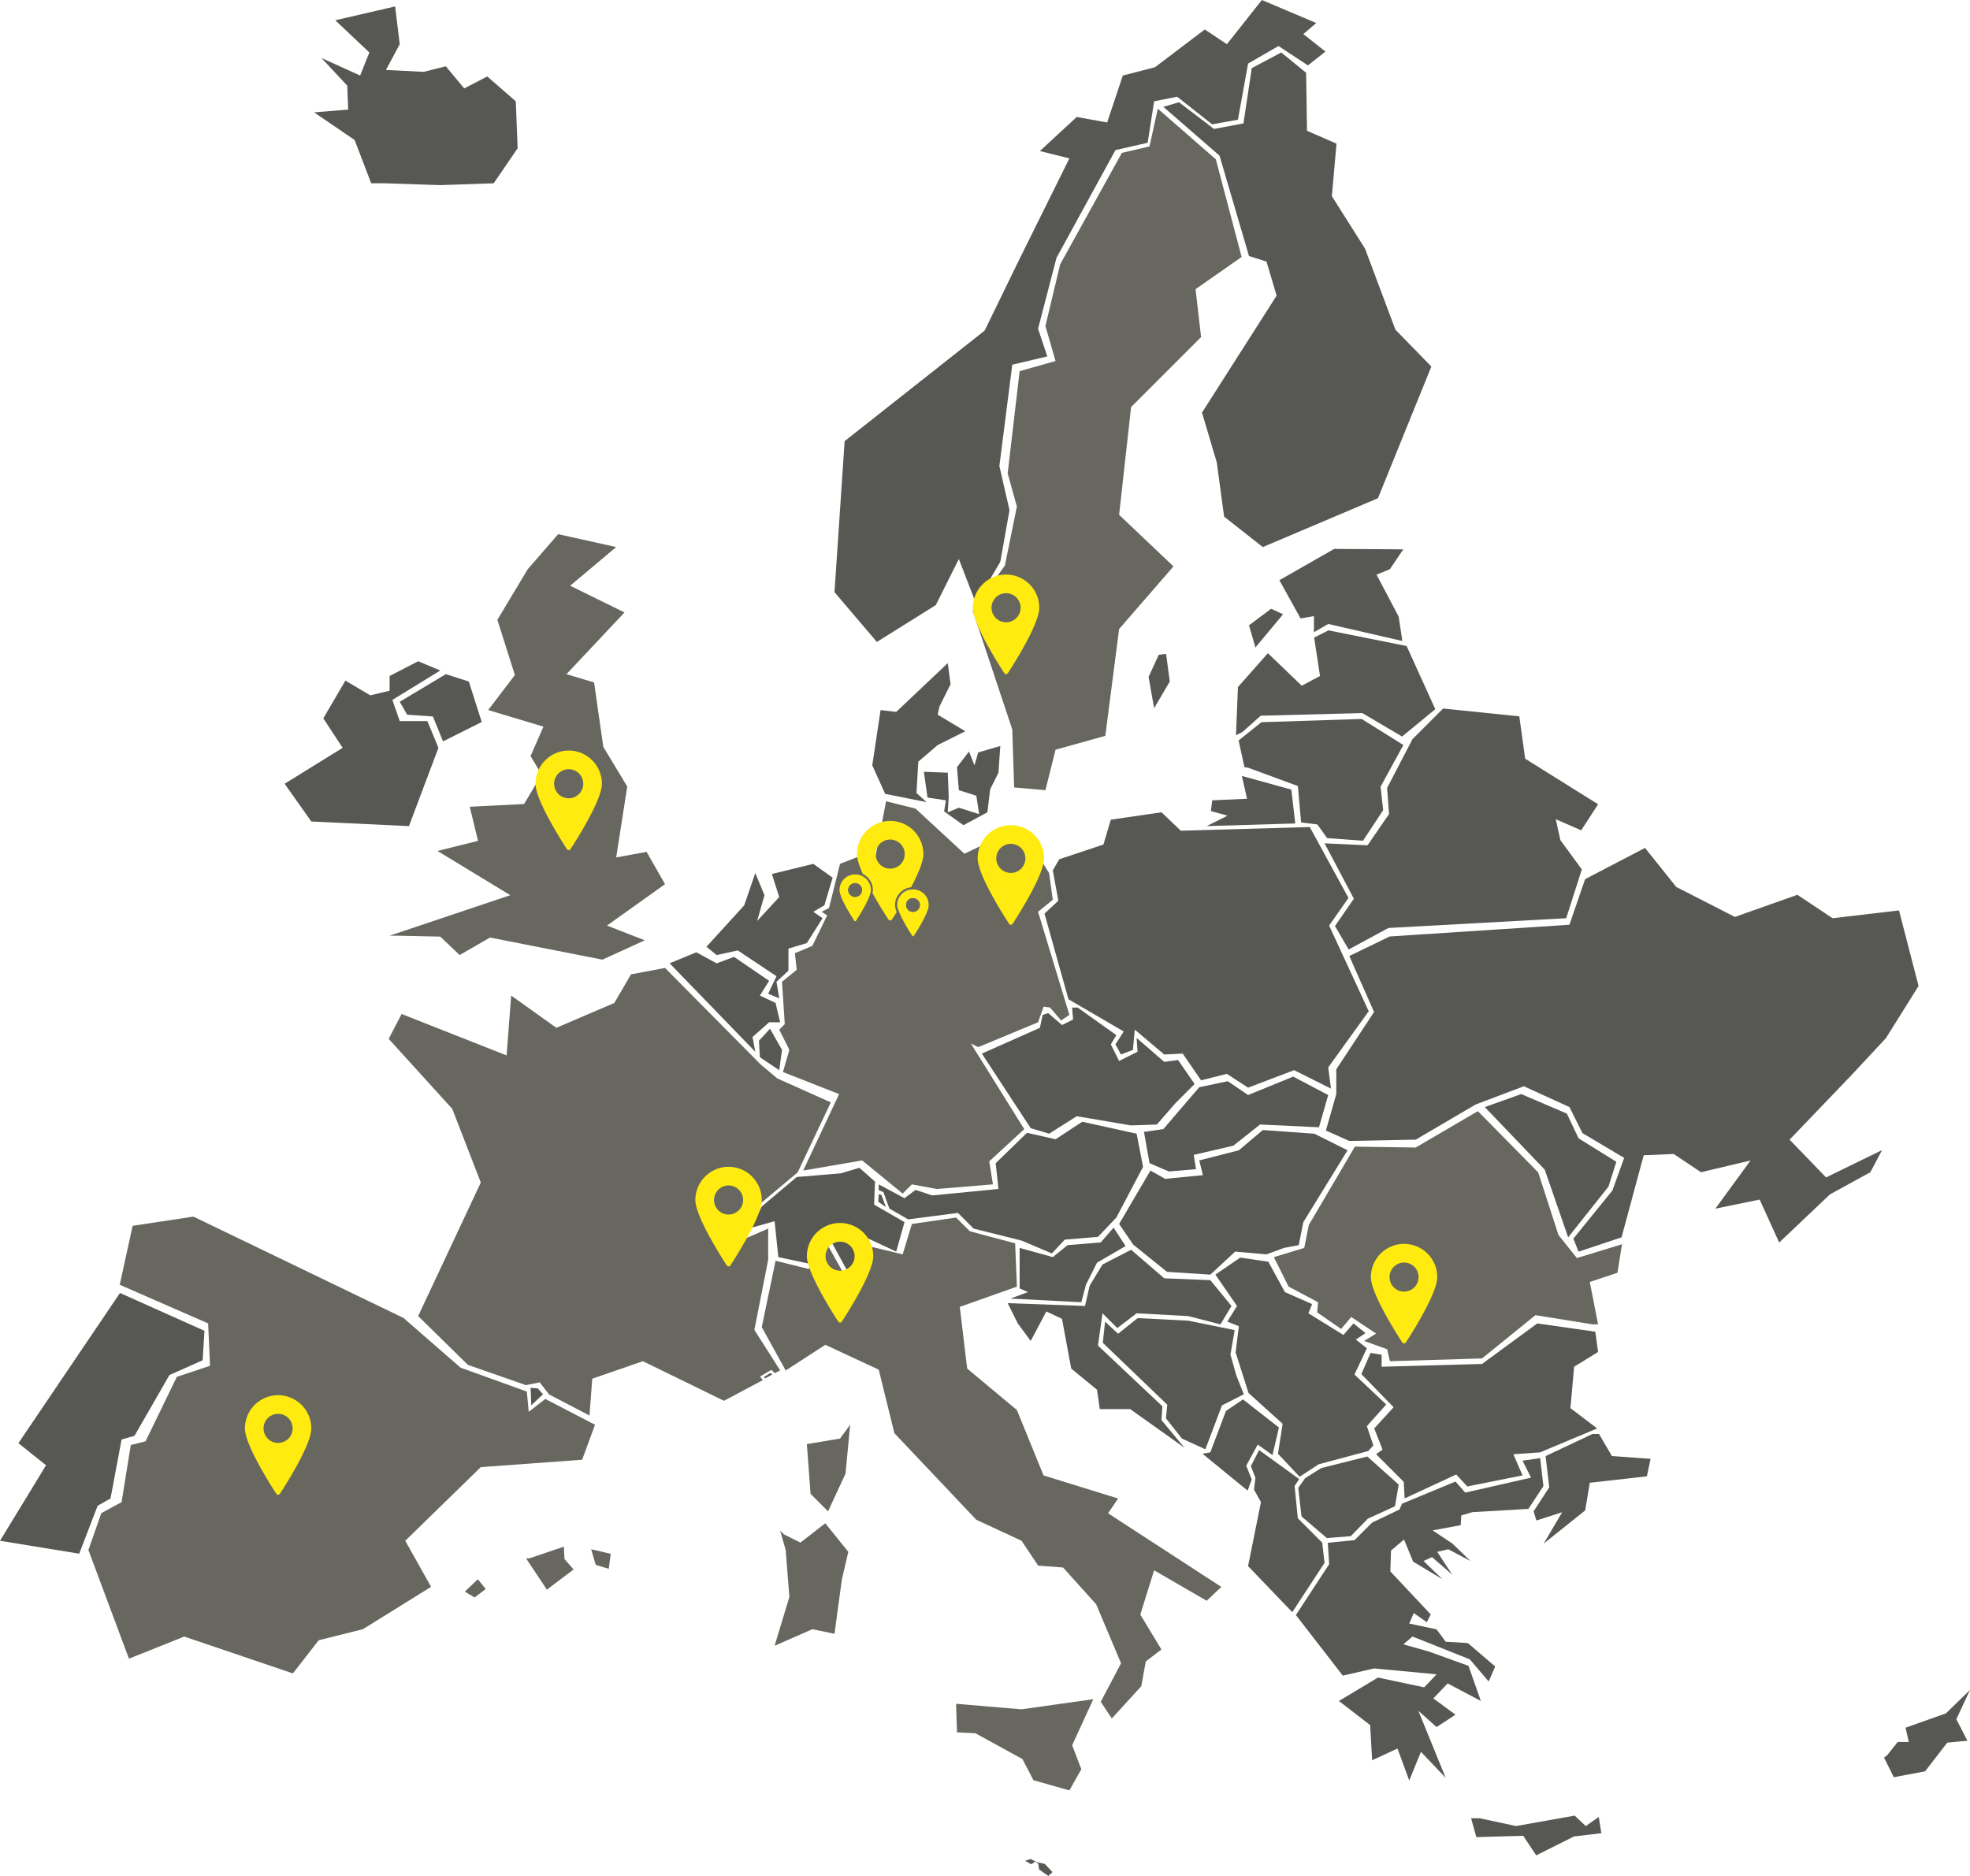 <svg id="Isolationsmodus" xmlns="http://www.w3.org/2000/svg" viewBox="0 0 919.85 876.03"><defs><style>.cls-1{fill:#575754;}.cls-2{fill:#676760;}.cls-3{fill:#ffeb10;}.cls-4{fill:#686860;}</style></defs><title>standorte</title><polygon class="cls-1" points="0 719.52 21.5 684.26 8.6 673.94 56.02 603.8 95.48 621.47 94.62 635.23 79.13 642.11 62.79 670.5 56.77 672.22 51.61 699.74 45.59 703.18 36.98 725.55 0 719.52"/><polygon class="cls-2" points="41.28 723.83 47.31 706.62 56.77 701.46 61.07 674.8 67.95 673.08 82.57 642.97 98.06 637.81 97.19 618.02 55.91 599.96 61.93 572.44 90.32 568.14 188.38 615.45 215.04 638.67 246 649.85 246.87 659.31 254.61 653.29 277.83 665.34 271.81 681.68 224.5 685.12 189.23 719.52 201.28 741.03 169.45 760.81 148.81 765.97 136.77 781.46 86.02 764.25 60.21 774.58 41.28 723.83"/><polygon class="cls-1" points="247.76 648.07 251.11 648.37 253.54 651.11 248.07 656.28 247.76 648.07"/><polygon class="cls-2" points="195.25 614.59 218.48 637.38 245.57 646.84 252.03 645.55 256.33 651.14 275.25 661.03 276.54 643.83 300.19 635.66 338.04 654.15 356.14 644.53 354.92 642.81 360.18 639.68 361.73 641.25 364.28 639.96 352.23 621.04 358.69 588.35 358.69 573.73 345.79 579.32 353.96 562.98 372.45 547.49 387.93 514.8 362.99 503.63 355.25 497.17 310.52 452.02 294.61 455.02 286.86 468.36 259.77 479.97 238.69 464.92 236.54 492.87 187.52 473.52 181.49 485.13 211.17 517.82 224.5 552.22 195.25 614.59"/><polygon class="cls-2" points="181.92 436.96 185.79 436.96 205.58 437.39 214.61 445.99 228.8 437.82 281.27 448.14 301.06 439.11 283.42 432.23 310.52 412.88 301.91 397.82 287.72 400.4 292.88 367.29 281.7 348.79 277.4 318.69 264.5 314.82 291.59 286 266.22 273.53 287.72 255.47 260.63 249.45 246.43 265.79 232.24 289.44 240.41 315.25 227.94 331.59 253.75 339.33 247.73 353.09 252.89 361.7 244.72 375.46 219.34 376.75 223.21 392.66 204.29 397.39 238.27 418.04 181.92 436.96"/><polygon class="cls-1" points="224.93 337.18 206.87 346.21 202.14 334.6 190.09 333.74 186.65 327.72 208.16 314.82 218.91 318.26 224.93 337.18"/><polygon class="cls-1" points="204.72 349.22 199.56 336.75 186.65 336.75 183.22 326.86 205.58 313.1 195.25 308.8 181.92 315.68 181.92 322.56 172.89 324.71 161.28 317.83 150.96 335.46 159.99 349.22 132.9 366 145.37 383.63 190.95 385.78 204.72 349.22"/><polygon class="cls-1" points="354.82 493.73 354.39 485.99 359.55 480.4 365.14 490.29 363.85 499.75 354.82 493.73"/><polygon class="cls-1" points="312.67 449.86 352.66 491.15 351.38 484.27 359.12 477.39 364.28 477.39 362.13 468.36 354.82 464.92 359.12 458.04 342.77 446.85 334.6 449.86 325.14 444.7 312.67 449.86"/><polygon class="cls-1" points="358.69 464.06 363.85 466.21 362.56 458.46 368.15 453.31 368.15 442.98 376.75 440.4 384.06 428.79 379.76 425.78 384.92 422.77 388.79 409.87 379.76 403.41 360.41 408.14 363.85 418.9 353.53 430.08 356.96 418.04 352.66 407.71 347.5 422.77 329.87 442.12 334.6 445.99 344.49 443.84 362.56 455.88 358.69 464.06"/><polygon class="cls-1" points="350.94 573.3 355.68 563.41 372.02 549.64 392.66 547.92 401.27 545.34 408.57 551.79 408.14 562.54 422.34 570.72 418.47 584.48 405.57 578.46 396.1 594.37 385.78 575.45 377.61 590.07 363.42 587.06 361.69 570.29 350.94 573.3"/><path class="cls-2" d="M446.43,568.58l-20.65,3-4.3,14.2-14.2-3.45-11.16,16.33L386.23,581l-8.62,11.61-15.47-3.86-6.45,31L366.86,640l18.5-12,24.95,11.62,7.31,29.67,38.25,40.42L477,719.52l7.75,11.61,11.62.87,15.47,17.19,11.61,27.54-9.48,18,5.18,7.76,13.75-15.06L535,775.86l7.3-5.58L532.44,754l6.45-20.68,24.53,14.2,6.86-6.45-52.9-34.39,4.72-6.89L487.26,689l-12.44-30.53L451.6,639.09l-3.45-28.81,26.67-9.44L474,580.61,452.87,575Z"/><polygon class="cls-2" points="510.5 793.5 500.61 815 504.91 826.18 499.32 836.08 482.55 831.34 477.39 821.45 455.45 809.41 446.85 808.98 446.42 795.65 476.96 798.23 510.5 793.5"/><polygon class="cls-2" points="396.96 665.34 394.81 688.13 386.64 705.76 378.47 697.59 376.75 674.37 392.23 671.79 396.96 665.34"/><polygon class="cls-2" points="364.28 714.79 366 716.51 373.74 720.38 385.35 711.35 396.1 724.68 393.09 737.59 389.65 762.96 379.33 760.81 361.69 768.55 368.58 745.76 366.86 723.83 364.28 714.79"/><polygon class="cls-2" points="375.03 546.63 391.8 510.93 365.57 500.61 368.58 490.29 363.85 480.83 366.43 478.25 365.14 458.46 372.02 452.88 371.16 445.13 379.33 441.69 386.21 427.5 383.63 425.78 387.07 424.06 392.23 403.41 402.13 399.54 407.71 405.57 413.74 374.17 427.5 377.61 450.29 398.68 476.53 386.21 489.86 407.71 491.58 420.19 484.7 425.78 499.32 473.95 495.45 476.53 490.29 470.51 487.28 470.08 484.7 477.39 456.75 489 453.31 487.28 478.25 527.28 461.91 542.33 463.63 553.08 437.39 555.24 425.78 553.08 421.48 557.38 402.56 541.9 375.03 546.63"/><polygon class="cls-1" points="413.31 370.73 407.29 357.39 411.16 331.59 418.47 332.45 442.55 309.66 443.84 319.55 438.68 329.87 437.82 333.74 450.72 341.49 437.82 347.93 428.79 355.68 427.93 370.3 432.66 374.6 413.31 370.73"/><polygon class="cls-1" points="431.37 360.41 433.09 372.45 441.69 373.74 440.83 378.9 449.86 385.35 461.05 379.33 462.34 368.58 466.21 360.84 467.07 348.36 456.75 351.38 455.02 357.39 452.44 350.95 446.85 358.26 447.71 369.01 455.88 371.59 457.18 380.19 447.71 377.18 442.55 379.33 442.98 372.02 442.55 360.84 431.37 360.41"/><polygon class="cls-2" points="245.63 727.74 247.15 727.74 263.27 722.27 263.57 728.05 267.83 732.91 255.36 742.34 245.63 727.74"/><polygon class="cls-2" points="276.04 723.49 278.17 730.79 284.25 732.61 285.17 725.61 276.04 723.49"/><polygon class="cls-2" points="223.13 737.48 217.05 743.25 221.61 745.99 226.78 742.04 223.13 737.48"/><polygon class="cls-1" points="458.46 492.01 481.26 526.85 489.86 529.43 502.76 521.26 528.14 525.56 540.18 525.13 548.78 515.24 557.81 506.2 550.07 495.02 543.62 495.88 530.72 484.7 531.15 491.15 522.55 495.45 518.68 487.71 521.26 483.41 503.19 470.51 500.61 470.51 501.04 476.1 495.88 478.68 489.43 473.09 486.85 473.95 485.56 479.97 458.46 492.01"/><polygon class="cls-1" points="410.3 553.08 410.29 555.83 412.48 556.68 415.28 564.39 424.06 569.43 447.28 566.41 454.59 573.73 476.96 579.32 491.15 585.34 497.17 578.89 512.66 577.6 521.26 568.57 533.73 544.91 530.72 529.43 505.34 523.84 492.87 532.01 479.54 529 464.91 543.19 466.21 555.24 435.24 558.24 427.5 555.66 422.34 559.54 410.3 553.08"/><polygon class="cls-1" points="476.1 582.76 476.1 601.68 479.97 603.4 471.8 606.41 504.91 608.13 507.06 599.96 512.23 589.64 525.56 581.9 519.97 573.3 513.95 580.18 498.46 581.47 491.58 587.06 476.1 582.76"/><polygon class="cls-1" points="470.51 608.56 506.63 609.86 508.79 600.39 514.8 590.5 528.14 583.62 543.62 596.95 565.13 597.81 575.02 609.86 569.86 618.46 554.8 614.59 530.72 613.29 521.69 620.18 514.8 613.29 512.66 628.35 542.76 656.73 542.33 663.18 553.08 676.09 527.71 658.02 513.52 658.02 512.23 648.99 500.18 639.1 495.88 615.88 488.57 612.43 481.26 626.2 475.24 618.02 470.51 608.56"/><polygon class="cls-1" points="515.99 617.2 514.93 627.08 545.03 655.97 544.43 662.36 551.88 671.79 562.82 676.8 570.58 656.28 580.77 651.11 577.27 642.29 574.53 632.55 576.51 621.15 554.92 616.74 531.2 615.53 522.07 622.83 515.99 617.2"/><polygon class="cls-1" points="561.47 678.88 565.13 678.24 572.44 658.88 580.39 653.51 597.17 666.63 594.16 679.53 587.27 674.58 581.9 684.47 584.48 690.92 582.54 696.09 561.47 678.88"/><polygon class="cls-1" points="567.49 595.23 577.6 609.86 573.08 617.16 578.46 619.32 576.95 631.58 582.97 650.5 598.89 664.9 596.73 678.88 606.84 689.63 615.66 683.83 638.88 677.59 641.25 675.01 638.24 665.98 647.27 655.87 632.43 641.89 638.24 629.64 633.08 625.55 637.59 622.54 632 618.02 627.27 623.4 610.93 613.29 612.65 608.99 599.96 603.4 592.22 589.21 579.1 587.27 567.49 595.23"/><polygon class="cls-1" points="603.4 752.86 582.76 731.35 588.78 701.46 585.55 695.66 586.2 690.06 584.05 684.69 587.92 677.16 606.63 690.71 604.48 693.93 605.98 708.99 617.38 720.38 618.46 729.85 603.4 752.86"/><polygon class="cls-1" points="619.53 718.24 607.7 708.13 606.2 694.79 609.42 690.28 616.95 685.55 638.45 680.17 653.08 693.29 651.36 703.39 638.67 709.2 630.71 717.38 619.53 718.24"/><polygon class="cls-1" points="605.09 754.2 626.99 782.49 641.59 779.14 670.78 781.88 665 787.96 643.41 783.39 625.17 794.34 639.77 805.6 640.68 822.02 652.53 816.54 658.01 831.45 663.48 818.07 675.04 830.23 662.27 798.91 670.78 806.51 679.6 800.73 669.26 793.13 675.95 786.13 691.47 794.34 685.68 777.92 667.13 771.23 655.27 767.89 659.53 764.24 686.29 774.88 695.11 785.22 698.15 778.23 685.38 767.28 675.04 766.67 670.78 760.89 658.01 758.16 660.14 753.29 666.22 757.55 668.05 753.9 649.19 733.83 649.5 724.09 655.58 718.93 659.84 729.27 673.52 737.48 664.7 728.96 668.66 727.14 678.08 735.35 671.09 724.7 676.26 723.49 686.6 728.96 678.08 720.75 668.96 714.67 682.03 712.24 682.34 707.67 687.51 706.15 713.66 704.63 720.66 693.99 719.14 680.91 710.93 682.13 714.88 690.04 684.16 697.03 679.6 691.86 654.66 702.2 653.45 704.93 640.68 711.02 632.47 719.23 620 720.45 620.61 730.48 605.09 754.2"/><polygon class="cls-1" points="879.71 820.8 881.23 819.59 886.09 813.5 891.27 813.5 889.75 806.81 908.6 800.12 919.85 789.18 913.47 802.86 918.64 812.89 909.21 813.81 898.87 827.19 884.27 829.93 879.71 820.8"/><polygon class="cls-1" points="686.9 849.09 690.86 849.09 707.89 852.74 735.25 847.87 740.43 852.74 746.51 848.48 747.72 856.08 734.95 857.6 717.31 866.42 711.23 857.3 689.34 857.9 686.9 849.09"/><polygon class="cls-1" points="522.55 571.58 529.14 581.22 544.91 593.94 565.13 595.23 576.74 584.48 591.36 585.77 599.53 582.76 606.41 581.47 608.56 570.72 629.21 537.17 613.72 529.43 589.64 527.71 578.46 537.17 559.97 541.9 561.68 548.78 544.05 550.5 537.17 546.63 522.55 571.58"/><polygon class="cls-1" points="534.16 528.57 536.74 543.19 545.77 547.06 558.46 545.99 557.38 539.32 575.88 535.02 588.35 525.13 615.88 526.42 620.18 511.36 603.83 502.76 582.76 511.36 573.3 504.91 559.97 507.71 543.19 527.28 534.16 528.57"/><polygon class="cls-1" points="719.09 678.24 706.62 679.1 710.92 688.99 685.12 694.15 679.96 688.56 655.87 699.74 655.44 692 642.54 679.1 645.55 676.95 641.68 667.05 650.71 657.16 635.66 641.68 639.96 631.79 645.12 632.65 645.12 638.24 692 636.95 717.8 618.02 744.9 621.89 746.19 631.36 735.01 638.24 733.28 657.59 745.76 667.05 719.09 678.24"/><polygon class="cls-2" points="746.19 618.46 743.61 618.46 716.95 614.16 692 634.37 648.99 635.66 647.7 630.07 636.95 626.2 642.54 622.76 630.93 615.02 626.2 620.61 615.02 612.86 615.45 608.13 601.68 600.82 594.8 587.06 608.99 582.76 611.14 572.01 632.65 535.45 661.03 535.88 690.06 518.89 718.23 547.49 727.7 576.74 736.3 587.49 757.37 581.04 755.22 594.37 742.32 598.67 746.19 618.46"/><polygon class="cls-1" points="746.62 669.64 743.61 669.64 721.68 679.96 723.39 694.58 716.08 705.76 717.38 710.06 729.42 706.19 720.82 720.81 740.17 705.33 742.32 692.43 768.98 689.42 770.7 681.25 752.64 679.96 746.62 669.64"/><polygon class="cls-1" points="621.47 508.36 604.26 499.75 582.76 507.93 572.87 501.47 560.82 504.49 552.22 492.01 543.62 492.44 529.86 480.83 529 490.29 523.41 492.44 520.83 487.71 524.7 481.69 498.89 466.64 487.71 426.64 494.16 420.62 491.58 406.43 494.59 401.27 515.23 394.38 518.68 382.77 542.33 379.33 551.36 387.93 611.57 386.21 629.64 419.33 620.61 432.23 639.1 472.23 620.18 498.46 621.47 508.36"/><polygon class="cls-1" points="563.43 385.77 604.79 384.55 602.97 368.74 579.86 362.35 582.28 373 566.02 373.75 565.41 378.77 573.16 380.9 563.43 385.77"/><polygon class="cls-1" points="581.07 358.25 582.89 358.55 606.01 367.07 607.53 384.09 615.13 385.01 619.69 391.39 636.42 392.61 645.85 378.32 644.63 367.37 655.27 347.91 635.81 335.74 588.98 337.26 578.33 345.78 581.07 358.25"/><polygon class="cls-1" points="577.12 343.34 580.16 341.82 588.67 334.22 636.11 333 654.66 343.95 670.18 331.18 656.79 301.68 620.3 294.38 613.61 297.73 616.35 315.67 607.83 320.23 592.02 305.03 578.03 320.84 577.12 343.34"/><polygon class="cls-2" points="454.16 285.14 472.66 340.62 473.52 367.72 488.14 369.01 492.87 350.09 516.1 343.63 522.55 293.74 547.92 264.5 522.55 240.41 528.14 190.09 560.82 157.41 558.24 135.04 579.75 119.99 567.71 74.4 540.61 50.75 536.74 68.38 523.84 71.39 495.02 123.43 488.14 152.25 492.87 168.59 476.1 173.32 470.51 221.06 474.81 236.54 469.22 264.07 454.16 285.14"/><polygon class="cls-1" points="455.02 279.98 457.18 279.12 467.07 262.35 471.37 238.26 466.64 217.62 472.66 170.31 489 166.44 484.7 153.54 493.3 120.42 520.83 70.1 535.88 66.66 538.89 47.31 549.64 45.16 565.98 58.06 578.03 55.91 582.76 29.68 596.95 21.5 610.72 30.54 618.89 24.08 608.56 15.91 614.59 10.75 589.21 0 572.87 20.64 562.54 13.76 539.32 31.39 524.27 35.27 516.96 57.2 502.76 54.62 485.56 70.53 499.32 73.97 475.67 121.71 459.75 154.4 394.38 206.01 389.65 276.54 409.44 299.77 436.96 282.56 447.71 261.06 455.02 279.98"/><polygon class="cls-1" points="583.19 119.56 569.43 72.68 543.19 49.89 550.5 47.74 566.84 60.21 580.61 57.63 584.48 31.82 598.24 24.51 609.86 33.98 610.28 61.07 624.05 67.09 621.89 91.61 637.38 116.12 651.57 153.97 668.34 171.17 643.4 232.67 589.64 255.47 571.58 241.27 568.14 215.9 561.25 192.68 596.09 138.06 591.36 122.14 583.19 119.56"/><polygon class="cls-1" points="173.32 85.59 179.77 85.59 205.58 86.45 230.52 85.59 241.7 69.24 240.84 47.31 227.51 35.7 216.76 41.29 208.16 30.96 197.84 33.55 180.2 32.68 186.65 20.64 184.5 3.01 156.55 9.46 172.46 24.51 168.16 35.27 150.1 27.09 162.14 40 162.57 51.18 146.66 52.47 165.58 65.37 173.32 85.59"/><polygon class="cls-1" points="693.29 516.99 710.32 510.91 731.61 520.04 737.08 531.59 754.72 542.54 751.07 554.09 732.22 577.82 721.27 546.19 693.29 516.99"/><polygon class="cls-1" points="757.15 577.82 737.08 584.51 734.65 578.43 752.89 555.92 758.37 540.72 738.91 529.16 732.82 516.99 711.53 507.26 689.03 515.78 661.05 532.2 630.03 532.81 619.09 527.94 623.95 510.91 623.95 499.36 641.59 472.59 630.03 446.44 648.89 437.32 732.82 431.84 740.12 410.56 768.1 395.96 782.7 414.2 810.07 428.19 839.26 417.85 855.68 428.8 886.7 425.15 895.83 460.43 880.62 484.76 864.2 502.39 835.61 532.2 852.64 549.84 878.8 537.07 873.32 547.41 854.47 557.75 830.75 580.25 821.63 560.18 800.95 564.43 817.37 541.93 794.25 547.41 781.48 538.89 767.49 539.5 757.15 577.82"/><polygon class="cls-1" points="738.6 405.99 731.3 428.8 648.28 433.36 629.73 443.4 623.34 432.45 632.16 419.68 618.48 393.83 638.55 394.74 648.58 380.14 647.67 367.98 659.53 345.17 673.82 330.88 709.41 334.52 712.14 354.29 746.2 375.58 738.3 387.75 726.44 382.57 728.57 392.31 738.6 405.99"/><polygon class="cls-1" points="654.8 299.34 620.18 291.38 613.51 295.25 613.51 287.72 607.27 288.8 597.38 270.95 622.97 256.33 655.23 256.54 648.99 265.79 642.75 268.37 653.08 287.94 654.8 299.34"/><polygon class="cls-1" points="544.48 305.36 541.04 305.79 536.31 316.11 538.89 330.73 546.2 318.26 544.48 305.36"/><polygon class="cls-1" points="583.19 292.02 586.2 302.35 599.1 286.86 593.51 284.28 583.19 292.02"/><polygon class="cls-1" points="356.7 643.06 357.26 643.69 360.56 641.86 359.75 641.16 356.7 643.06"/><polygon class="cls-1" points="410.29 557.71 410.1 561.2 413.66 563.7 411.54 557.96 410.29 557.71"/><polygon class="cls-1" points="478.65 868.97 481.21 868.14 484.35 869.63 487.85 870.43 491.44 874.26 489.5 876.03 485.18 873.02 484.84 870.39 483.4 869.27 481.56 870.59 478.65 868.97"/><path class="cls-3" d="M265.55,350.49a15.52,15.52,0,0,0-15.5,15.5c0,8.23,14.09,29.67,14.69,30.57a1,1,0,0,0,.81.44,1,1,0,0,0,.81-.44c.6-.9,14.69-22.34,14.69-30.57A15.52,15.52,0,0,0,265.55,350.49Zm0,22.29a6.79,6.79,0,1,1,6.78-6.79A6.79,6.79,0,0,1,265.55,372.78Z"/><path class="cls-3" d="M392.25,571.12a15.51,15.51,0,0,0-15.5,15.5c0,8.23,14.09,29.66,14.69,30.57a1,1,0,0,0,.81.44,1,1,0,0,0,.81-.44c.6-.91,14.69-22.34,14.69-30.57A15.51,15.51,0,0,0,392.25,571.12Zm0,22.28a6.78,6.78,0,1,1,6.78-6.78A6.79,6.79,0,0,1,392.25,593.4Z"/><path class="cls-3" d="M340.19,544.88a15.53,15.53,0,0,0-15.5,15.51c0,8.22,14.09,29.66,14.69,30.56a1,1,0,0,0,.81.44A1,1,0,0,0,341,591c.6-.9,14.69-22.34,14.69-30.56A15.52,15.52,0,0,0,340.19,544.88Zm0,22.29a6.79,6.79,0,1,1,6.79-6.78A6.79,6.79,0,0,1,340.19,567.17Z"/><path class="cls-3" d="M129.86,651.54a15.52,15.52,0,0,0-15.5,15.51c0,8.22,14.09,29.66,14.69,30.56a1,1,0,0,0,1.62,0c.6-.9,14.69-22.34,14.69-30.56A15.52,15.52,0,0,0,129.86,651.54Zm0,22.29a6.79,6.79,0,1,1,6.78-6.78A6.79,6.79,0,0,1,129.86,673.83Z"/><path class="cls-3" d="M472,385.35a15.52,15.52,0,0,0-15.5,15.5c0,8.23,14.09,29.66,14.69,30.57a1,1,0,0,0,.81.44,1,1,0,0,0,.81-.44c.6-.91,14.69-22.34,14.69-30.57A15.52,15.52,0,0,0,472,385.35Zm0,22.29a6.79,6.79,0,1,1,6.78-6.79A6.79,6.79,0,0,1,472,407.64Z"/><path class="cls-3" d="M655.6,580.88a15.51,15.51,0,0,0-15.5,15.5c0,8.23,14.09,29.66,14.69,30.57a1,1,0,0,0,1.62,0c.6-.91,14.69-22.34,14.69-30.57A15.51,15.51,0,0,0,655.6,580.88Zm0,22.28a6.78,6.78,0,1,1,6.78-6.78A6.79,6.79,0,0,1,655.6,603.16Z"/><path class="cls-3" d="M469.77,268.31a15.51,15.51,0,0,0-15.5,15.5c0,8.23,14.09,29.66,14.69,30.57a1,1,0,0,0,.81.44,1,1,0,0,0,.81-.44c.6-.91,14.69-22.34,14.69-30.57A15.51,15.51,0,0,0,469.77,268.31Zm0,22.29a6.79,6.79,0,1,1,6.78-6.79A6.79,6.79,0,0,1,469.77,290.6Z"/><path class="cls-3" d="M415.66,383.35a15.52,15.52,0,0,0-15.5,15.5c0,8.23,14.09,29.66,14.69,30.57a1,1,0,0,0,1.62,0c.6-.91,14.69-22.34,14.69-30.57A15.52,15.52,0,0,0,415.66,383.35Zm0,22.29a6.79,6.79,0,1,1,6.78-6.79A6.79,6.79,0,0,1,415.66,405.64Z"/><path class="cls-3" d="M426.34,415.29a7.34,7.34,0,0,0-7.34,7.34c0,3.89,6.67,14,7,14.47a.45.45,0,0,0,.76,0c.29-.43,7-10.58,7-14.47A7.34,7.34,0,0,0,426.34,415.29Zm0,10.55a3.21,3.21,0,1,1,3.21-3.21A3.21,3.21,0,0,1,426.34,425.84Z"/><path class="cls-4" d="M426.34,415.29a7.34,7.34,0,0,1,7.34,7.34c0,3.89-6.67,14-7,14.47a.45.45,0,0,1-.76,0c-.29-.43-7-10.58-7-14.47a7.34,7.34,0,0,1,7.34-7.34m0,10.55a3.21,3.21,0,1,0-3.21-3.21,3.21,3.21,0,0,0,3.21,3.21m0-11.55a8.35,8.35,0,0,0-8.34,8.34c0,4.15,6.39,13.93,7.12,15a1.46,1.46,0,0,0,1.22.65,1.44,1.44,0,0,0,1.21-.65c.74-1.11,7.13-10.91,7.13-15a8.35,8.35,0,0,0-8.34-8.34Zm0,10.55a2.21,2.21,0,1,1,2.21-2.21,2.21,2.21,0,0,1-2.21,2.21Z"/><path class="cls-3" d="M399.31,408.29a7.35,7.35,0,0,0-7.35,7.34c0,3.89,6.68,14,7,14.47a.46.46,0,0,0,.77,0c.28-.43,7-10.58,7-14.47A7.35,7.35,0,0,0,399.31,408.29Zm0,10.55a3.21,3.21,0,1,1,3.21-3.21A3.22,3.22,0,0,1,399.31,418.84Z"/><path class="cls-4" d="M399.31,408.29a7.35,7.35,0,0,1,7.34,7.34c0,3.89-6.68,14-7,14.47a.46.46,0,0,1-.77,0c-.28-.43-7-10.58-7-14.47a7.35,7.35,0,0,1,7.35-7.34m0,10.55a3.21,3.21,0,1,0-3.22-3.21,3.21,3.21,0,0,0,3.22,3.21m0-11.55a8.36,8.36,0,0,0-8.35,8.34c0,4.15,6.4,13.93,7.13,15a1.46,1.46,0,0,0,2.43,0c.73-1.11,7.13-10.91,7.13-15a8.35,8.35,0,0,0-8.34-8.34Zm0,10.55a2.21,2.21,0,1,1,2.21-2.21,2.22,2.22,0,0,1-2.21,2.21Z"/></svg>